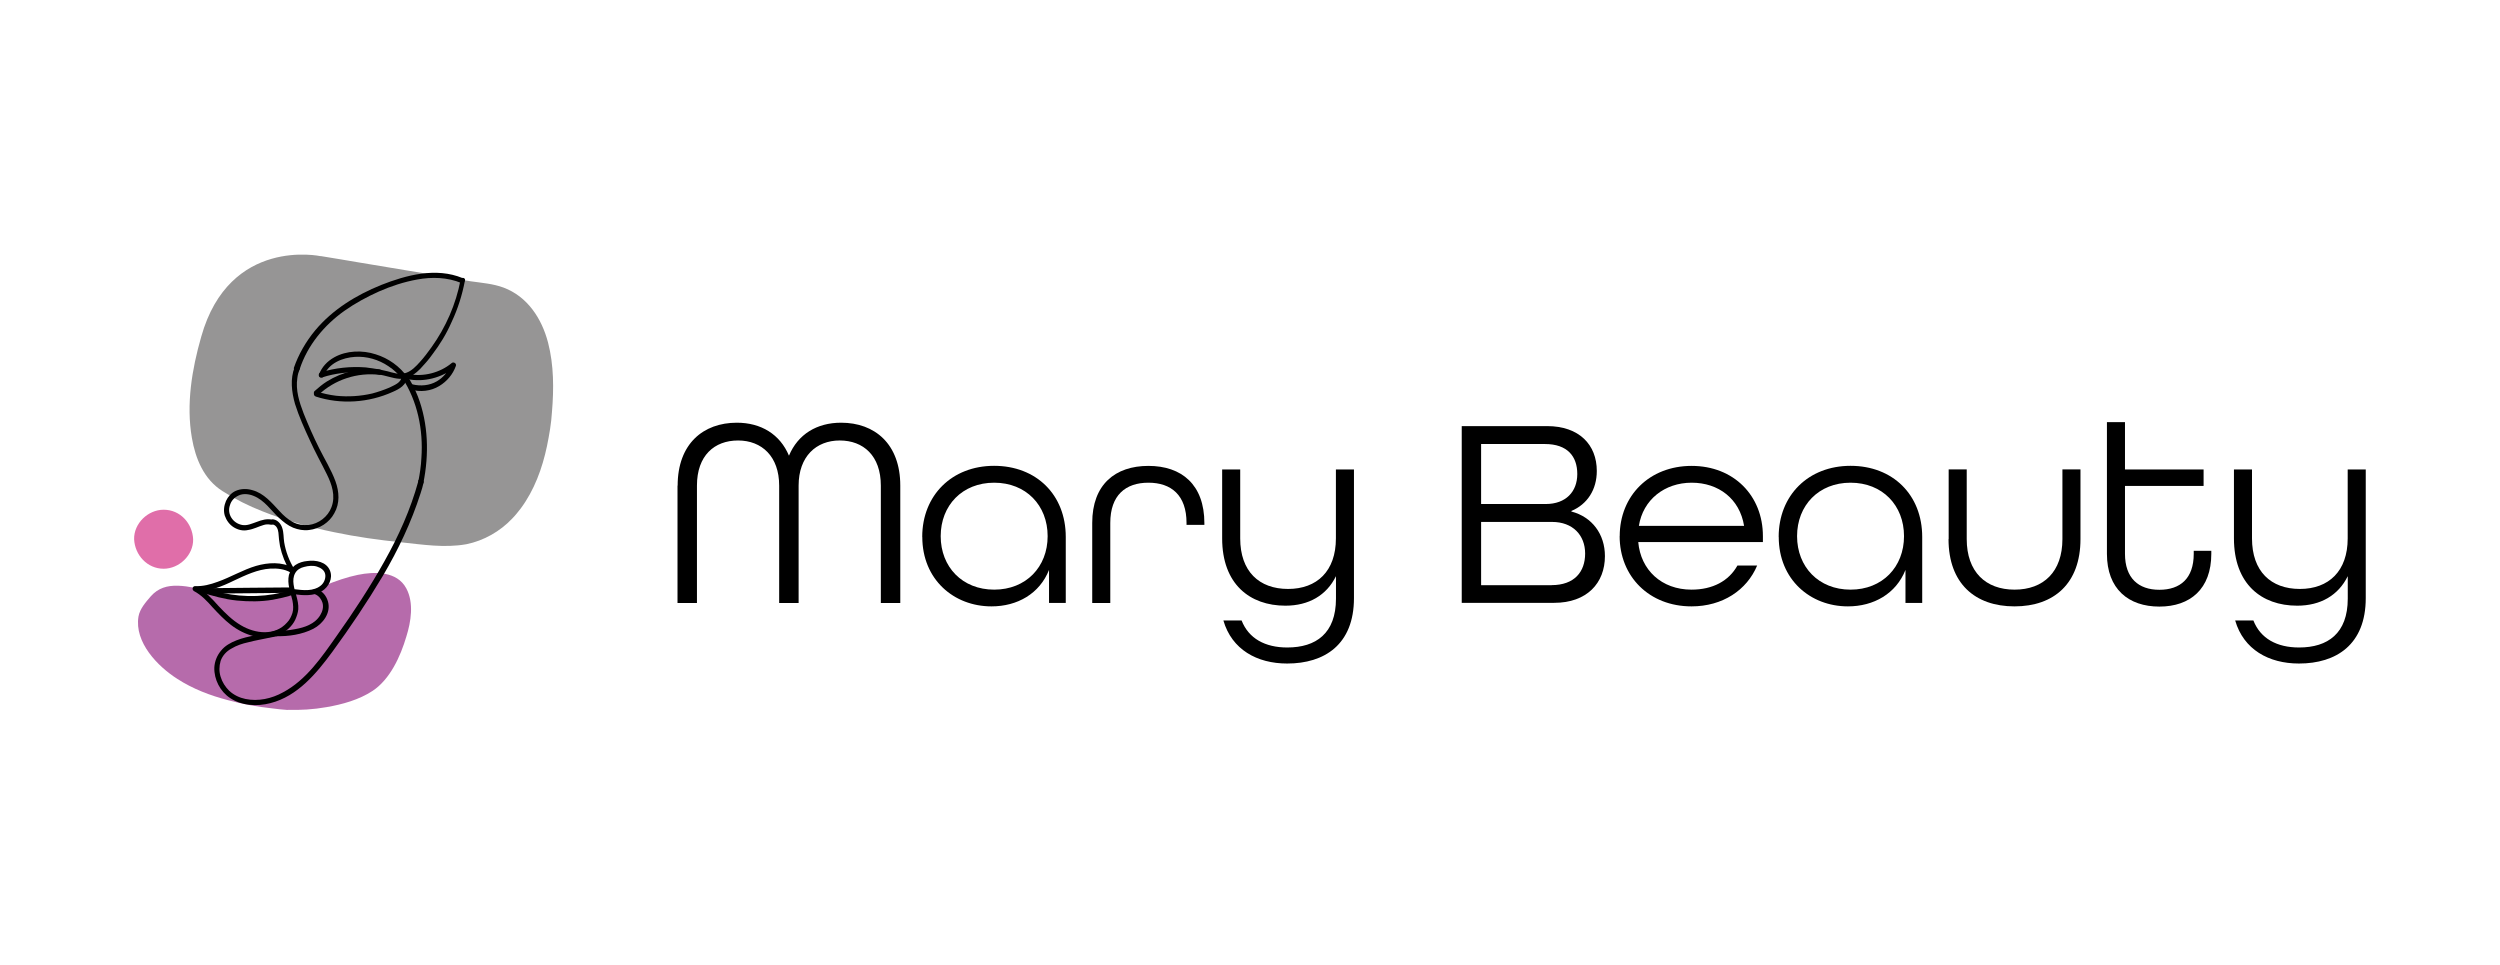 <?xml version="1.0" encoding="UTF-8"?>
<svg xmlns="http://www.w3.org/2000/svg" id="Layer_1" width="127mm" height="49mm" version="1.1" viewBox="0 0 360 138.9">
  <g>
    <path d="M46.17,36.89s-13.13-2.85-17.2,11.61c-1.34,4.69-2.18,9.71-1.34,14.57.51,2.96,1.73,5.97,4.41,7.65,1.85,1.18,3.74,2.12,5.75,2.91,3.35,1.34,6.82,2.29,10.33,3.01,3.19.67,6.36,1.11,9.6,1.45,3.12.33,6.31.84,9.43.28,2.52-.51,4.86-1.85,6.59-3.68.44-.44.84-.95,1.23-1.45,1.96-2.63,3.12-5.8,3.79-8.99.33-1.62.62-3.24.72-4.92.28-3.3.28-6.75-.56-9.99-.9-3.46-2.96-6.64-6.42-7.93-1.51-.56-3.12-.67-4.69-.9-1.62-.23-3.24-.56-4.86-.84-3.68-.62-7.37-1.23-11.11-1.85-1.85-.33-3.74-.62-5.69-.95h.01Z" fill="#969595"></path>
    <path d="M41.42,102.22c1.85.05,3.68-.05,5.59-.39,2.29-.39,4.69-1.06,6.64-2.34,2.52-1.67,4.02-4.97,4.86-7.82.67-2.12,1.11-4.86,0-6.93-1.34-2.52-4.58-2.45-6.98-1.96-1.62.33-3.19.9-4.74,1.51-12.95,5.25-20.83-3.19-25.07,1.57-.72.84-1.57,1.78-1.78,2.91-.62,3.74,2.79,7.21,5.59,8.99,2.24,1.45,4.74,2.4,7.31,3.07,2.06.56,4.19.95,6.36,1.18.72.11,1.51.17,2.24.23h-.02Z" fill="#b66bab"></path>
    <path d="M43.16,53.14c1.11-3.4,3.52-6.31,6.42-8.37,1.57-1.11,3.24-2.01,4.97-2.79,1.78-.78,3.63-1.39,5.53-1.73,2.12-.39,4.35-.33,6.36.51.17.05.39-.11.44-.28.05-.23-.05-.39-.28-.44-3.79-1.57-8.09-.44-11.72,1-3.58,1.45-6.98,3.52-9.5,6.54-1.34,1.62-2.4,3.46-3.07,5.41-.05.44.67.62.84.17v-.02Z"></path>
    <path d="M66.32,40.3c-.67,3.52-2.12,6.82-4.19,9.71-.51.72-1.06,1.45-1.67,2.12-.56.62-1.18,1.29-2.01,1.57-.95.33-1.9-.05-2.85-.28s-1.9-.39-2.91-.51c-2.18-.17-4.41.05-6.54.72-.44.17-.28.9.23.72,1.9-.62,3.97-.84,5.97-.72,1,.05,1.96.23,2.91.44,1,.23,2.01.62,3.01.44.9-.17,1.62-.78,2.24-1.39.62-.67,1.23-1.34,1.73-2.06,1.11-1.45,2.06-3.01,2.79-4.69.9-1.9,1.51-3.86,1.9-5.87.23-.51-.51-.67-.62-.23v.02Z"></path>
    <path d="M42.43,52.87c-.67,1.67-.44,3.58.05,5.3.56,1.78,1.34,3.52,2.12,5.2.39.84.78,1.67,1.23,2.52.39.78.84,1.57,1.23,2.4.72,1.45,1.29,3.12.67,4.74-.51,1.39-1.85,2.4-3.3,2.57-.78.05-1.57-.05-2.29-.44s-1.34-.95-1.9-1.57c-1.11-1.18-2.24-2.57-3.91-3.01-.78-.23-1.62-.23-2.4.11-.62.28-1.11.84-1.39,1.45-.28.67-.39,1.39-.17,2.12.23.67.67,1.29,1.29,1.67s1.34.56,2.06.39c.78-.11,1.51-.51,2.24-.72.33-.11.67-.11,1-.05.51.11.67-.62.23-.72-.78-.17-1.51.05-2.24.33-.67.23-1.34.56-2.06.44-1.34-.23-2.24-1.57-1.78-2.85.17-.62.62-1.11,1.23-1.39.67-.33,1.51-.23,2.18.05,1.57.62,2.52,2.12,3.68,3.19.62.56,1.23,1.06,2.01,1.39.72.28,1.51.44,2.29.33,1.51-.17,2.91-1.06,3.63-2.4.84-1.45.72-3.12.17-4.63-.62-1.67-1.57-3.19-2.34-4.74-.84-1.67-1.57-3.35-2.24-5.02-.62-1.62-1.18-3.35-.9-5.13.05-.44.17-.84.33-1.23.05-.17-.05-.39-.28-.44-.23-.11-.39,0-.44.17h-.01Z"></path>
    <path d="M42.37,81.95c-.72-1.18-1.23-2.52-1.45-3.86-.11-.67-.05-1.39-.28-2.06-.17-.56-.62-1.11-1.23-1.23-.23-.05-.39.05-.44.28-.05.17.05.44.28.44.56.11.78.67.84,1.18.05.67.11,1.34.23,1.96.28,1.29.78,2.52,1.45,3.63.23.44.9.05.62-.33h-.01Z"></path>
    <path d="M42.37,85.58c1.34.17,2.79.28,3.97-.44,1-.62,1.62-1.85,1.18-2.96-.51-1.29-2.06-1.57-3.3-1.39-.56.05-1.18.23-1.67.56s-.78.9-.95,1.45c-.28,1.29.23,2.45.51,3.68.11.62.17,1.23,0,1.78-.17.51-.39,1-.78,1.39-1.73,1.96-4.58,1.62-6.64.39-1.23-.72-2.24-1.73-3.24-2.79-.95-1.06-1.9-2.12-3.19-2.79-.05.23-.11.44-.17.72,1.96.05,3.86-.72,5.59-1.57,1.67-.78,3.4-1.62,5.25-1.73,1-.05,2.01.05,2.91.56.44.23.84-.44.39-.67-1.67-.9-3.63-.78-5.36-.28-1.9.56-3.63,1.62-5.53,2.29-1.06.39-2.12.67-3.24.62-.39,0-.51.51-.17.72,1.06.56,1.9,1.45,2.68,2.34.84.9,1.67,1.78,2.63,2.52,1.96,1.51,4.63,2.4,6.98,1.39.95-.39,1.85-1.18,2.29-2.12.23-.51.39-1,.44-1.51.05-.67-.11-1.34-.28-1.96-.28-1-.72-2.24-.17-3.24.28-.51.78-.78,1.29-.9.62-.17,1.29-.23,1.85-.05s1.06.51,1.18,1.06-.11,1.18-.51,1.57c-1.06,1-2.68.78-3.97.62-.23,0-.39.17-.39.39.05.17.23.28.44.33h.01Z"></path>
    <path d="M45.38,85.58c.56.23.9.72,1.06,1.23.17.62,0,1.23-.33,1.78-.78,1.29-2.29,1.78-3.63,2.01-.9.17-1.85.28-2.73.23-.51,0-.51.72,0,.78,1.78.05,3.74-.23,5.36-1.06,1.39-.72,2.57-2.29,2.12-3.91-.23-.84-.78-1.51-1.57-1.78-.56-.17-.78.56-.28.72h.01Z"></path>
    <path d="M29.97,85.48c3.97-.05,7.93-.05,11.9-.11.51,0,.51-.78,0-.78-3.97.05-7.93.05-11.9.11-.44,0-.44.78,0,.78Z"></path>
    <path d="M57.89,54.37c2.24,3.4,3.07,7.54,2.79,11.56-.05,1.18-.23,2.29-.44,3.4-.11.51.62.67.72.23.84-4.13.72-8.55-.78-12.45-.44-1.11-.95-2.12-1.62-3.12-.28-.39-.95-.05-.67.39h0Z"></path>
    <path d="M58.67,54.32c-1.11-1.57-2.73-2.73-4.58-3.3-1.9-.62-4.19-.56-5.97.44-1,.56-1.78,1.39-2.18,2.45-.05.17.05.39.28.44s.39-.05.44-.28c.67-1.78,2.68-2.57,4.46-2.68,1.67-.11,3.4.39,4.8,1.34.78.51,1.51,1.18,2.06,1.96.11.17.33.23.51.11.23-.05.33-.33.17-.51v.02Z"></path>
    <path d="M45.45,57.1c3.63,1.18,7.65.9,11.11-.67.9-.39,2.06-1,2.01-2.18,0-.51-.78-.51-.78,0,.05.84-1.06,1.23-1.73,1.57-.78.33-1.62.62-2.45.84-1.67.39-3.46.51-5.2.33-.95-.11-1.9-.33-2.85-.62-.33-.17-.56.56-.11.72Z"></path>
    <path d="M59.18,56.1c1.34.39,2.85.23,4.07-.51,1.11-.67,1.96-1.67,2.4-2.91.11-.39-.39-.62-.62-.39-1.67,1.39-4.07,2.01-6.2,1.57-.51-.11-.67.62-.23.72,2.45.51,5.02-.17,6.98-1.73-.23-.11-.44-.23-.62-.39-.39,1-1.11,1.9-2.06,2.45-1.06.62-2.34.72-3.52.44-.51-.11-.72.62-.23.72h.02Z"></path>
    <path d="M60.24,69.28c-1.11,4.07-2.85,7.93-4.92,11.61-2.06,3.68-4.41,7.26-6.87,10.72-2.12,3.01-4.35,6.31-7.7,8.09-1.62.9-3.58,1.34-5.41.95-.84-.17-1.67-.56-2.34-1.18-.56-.56-1-1.23-1.23-2.01-.23-.72-.23-1.51,0-2.29.28-.78.84-1.39,1.57-1.78.72-.44,1.57-.72,2.4-.9,1.06-.28,2.06-.44,3.12-.67.62-.11,1.18-.23,1.78-.39.51-.11.28-.84-.23-.72-1.23.28-2.45.51-3.68.78-.9.17-1.85.39-2.68.72-.84.33-1.67.78-2.24,1.51-.56.67-.9,1.51-.95,2.4-.05,1.73.84,3.46,2.29,4.41,1.67,1.11,3.86,1.23,5.8.72,3.91-1,6.64-4.3,8.93-7.42,2.57-3.52,4.97-7.09,7.21-10.84,2.24-3.79,4.13-7.76,5.47-11.95.17-.51.33-1.06.44-1.57.11-.44-.67-.67-.78-.23l.02.02Z"></path>
    <path d="M28.92,85.3c1.73.51,3.4,1,5.2,1.18,1.73.17,3.46.17,5.13-.11.95-.17,1.9-.39,2.85-.67.44-.17.28-.9-.23-.72-3.19,1-6.64,1.11-9.89.39-.95-.23-1.9-.51-2.85-.78-.51-.17-.67.56-.23.72h.01Z"></path>
    <path d="M45.84,56.89c2.34-2.24,5.64-3.3,8.83-2.91.23,0,.39-.17.39-.39s-.17-.33-.39-.39c-2.63-.33-5.36.33-7.6,1.73-.62.39-1.23.9-1.78,1.39-.33.39.23.9.56.56h-.01Z"></path>
    <path d="M23.56,81.9c2.24,0,4.3-1.96,4.25-4.25-.11-2.29-1.85-4.25-4.25-4.25-2.24,0-4.3,1.96-4.25,4.25.11,2.29,1.9,4.25,4.25,4.25Z" fill="#e06ea9"></path>
  </g>
  <g>
    <path d="M97.58,69.93c0-6.03,3.7-9.06,8.52-9.06,3.5,0,6.22,1.67,7.51,4.75,1.29-3.08,4.01-4.75,7.51-4.75,4.83,0,8.52,3.04,8.52,9.06v16.9h-2.8v-16.9c0-4.32-2.53-6.5-5.92-6.5s-5.92,2.3-5.92,6.5v16.9h-2.8v-16.9c0-4.2-2.5-6.5-5.92-6.5s-5.92,2.18-5.92,6.5v16.9h-2.8v-16.9h.01Z"></path>
    <path d="M132.8,77.32c0-6,4.28-10.24,10.35-10.24s10.32,4.16,10.32,10.24v9.5h-2.41v-4.75c-1.36,3.42-4.55,5.25-8.29,5.25-5.41,0-9.96-3.86-9.96-10h-.01ZM150.86,77.21c0-4.44-3.11-7.7-7.7-7.7s-7.7,3.27-7.7,7.7,3.11,7.7,7.7,7.7,7.7-3.27,7.7-7.7Z"></path>
    <path d="M157.28,75.3c0-5.53,3.31-8.21,8.09-8.21s8.06,2.69,8.06,8.25v.24h-2.57v-.27c0-4.01-2.21-5.8-5.49-5.8s-5.49,1.79-5.49,5.8v11.52h-2.6v-11.52h0Z"></path>
    <path d="M176.19,89.35h2.6c1.02,2.6,3.38,3.89,6.58,3.89,4.13,0,7.01-2.02,7.01-7.04v-3.23c-1.36,2.77-3.93,4.25-7.28,4.25-5.13,0-9.11-3.11-9.11-9.69v-9.93h2.6v9.93c0,4.75,2.72,7.28,6.89,7.28s6.89-2.57,6.89-7.28v-9.93h2.6v18.53c0,6.7-4.25,9.42-9.62,9.42-4.35,0-7.97-2.02-9.18-6.19h0Z"></path>
    <path d="M210.48,61.36h12.3c4.63,0,7.16,2.69,7.16,6.46,0,2.69-1.36,4.79-3.66,5.76v.08c2.99.78,4.83,3.27,4.83,6.42,0,3.89-2.6,6.73-7.31,6.73h-13.31v-25.45h0ZM222.58,72.58c2.92,0,4.55-1.79,4.55-4.32s-1.4-4.32-4.67-4.32h-9.18v8.64h9.3ZM223.43,84.26c3.27,0,4.83-1.9,4.83-4.55s-1.79-4.55-4.75-4.55h-10.23v9.11h10.16Z"></path>
    <path d="M233.24,77.21c0-5.83,4.28-10.12,10.35-10.12s10.27,4.28,10.27,10.12v.85h-17.95c.35,4.01,3.35,6.85,7.67,6.85,3.04,0,5.37-1.24,6.61-3.47h2.84c-1.48,3.54-4.98,5.88-9.45,5.88-6.07,0-10.35-4.28-10.35-10.12h0ZM251.15,75.73c-.63-3.89-3.66-6.22-7.55-6.22s-7.01,2.45-7.6,6.22h15.15Z"></path>
    <path d="M256.13,77.32c0-6,4.28-10.24,10.35-10.24s10.32,4.16,10.32,10.24v9.5h-2.41v-4.75c-1.36,3.42-4.56,5.25-8.29,5.25-5.41,0-9.96-3.86-9.96-10h-.01ZM274.18,77.21c0-4.44-3.11-7.7-7.7-7.7s-7.7,3.27-7.7,7.7,3.11,7.7,7.7,7.7,7.7-3.27,7.7-7.7Z"></path>
    <path d="M280.61,77.63v-10.04h2.6v10.04c0,4.71,2.72,7.28,6.89,7.28s6.89-2.57,6.89-7.28v-10.04h2.6v10.04c0,6.39-3.81,9.69-9.5,9.69s-9.5-3.31-9.5-9.69Z"></path>
    <path d="M303.4,79.74v-18.95h2.6v6.81h11.32v2.38h-11.32v9.77c0,3.5,1.94,5.18,4.95,5.18s4.95-1.63,4.95-5.18v-.43h2.53v.43c0,5.06-3.04,7.6-7.48,7.6s-7.55-2.53-7.55-7.6h0Z"></path>
    <path d="M321.89,89.35h2.6c1.02,2.6,3.38,3.89,6.58,3.89,4.13,0,7.01-2.02,7.01-7.04v-3.23c-1.36,2.77-3.93,4.25-7.28,4.25-5.14,0-9.11-3.11-9.11-9.69v-9.93h2.6v9.93c0,4.75,2.72,7.28,6.89,7.28s6.89-2.57,6.89-7.28v-9.93h2.6v18.53c0,6.7-4.25,9.42-9.62,9.42-4.35,0-7.97-2.02-9.18-6.19h0Z"></path>
  </g>
</svg>
